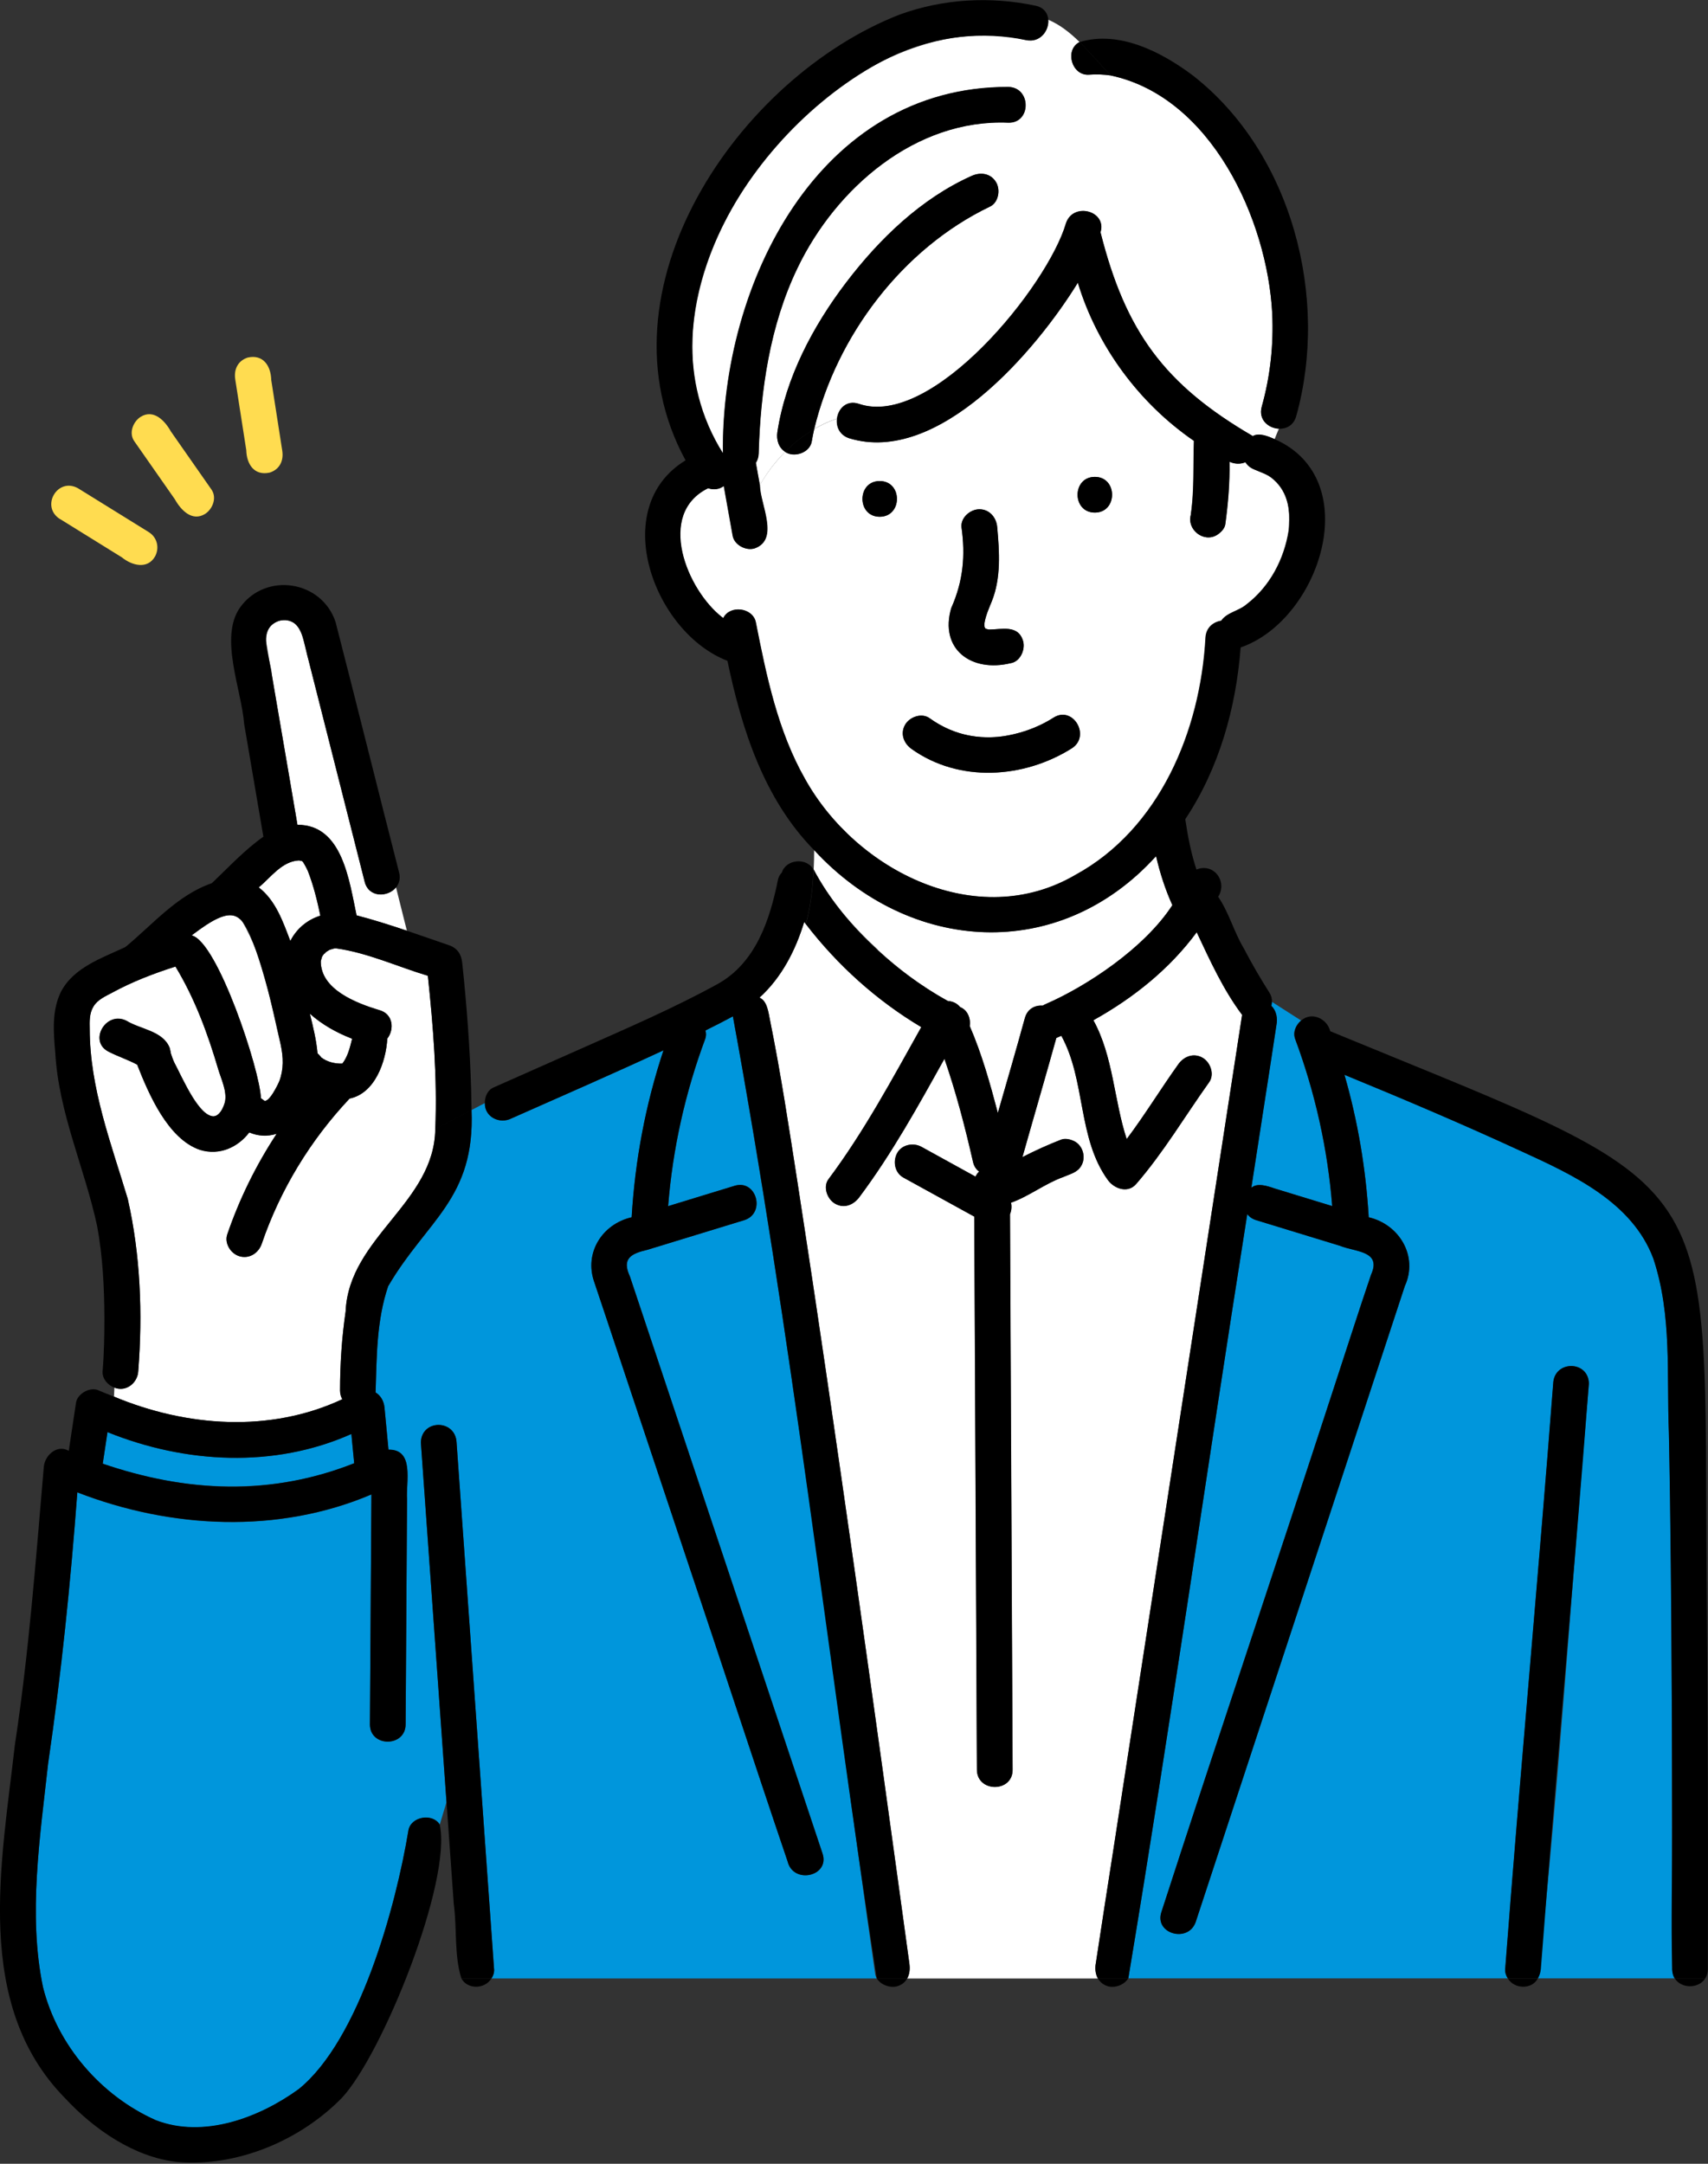 <svg width="120" height="152" viewBox="0 0 120 152" fill="none" xmlns="http://www.w3.org/2000/svg">
<rect x="0" y="0" width="120" height="152" fill="#333333" stroke="none"/>
<g clip-path="url(#clip0_51_10313)">
<path d="M19.721 73.394C19.011 70.477 18.547 67.351 17.022 64.731C16.211 63.523 14.276 65.119 13.461 65.713C15.266 66.097 18.279 75.216 18.33 77.151C18.401 77.193 18.468 77.243 18.53 77.297C18.865 77.582 19.558 76.127 19.625 75.948C19.939 75.108 19.905 74.259 19.721 73.398V73.394Z" fill="white"/>
<path d="M21.217 60.485C21.159 60.443 21.171 60.464 21.217 60.485V60.485Z" fill="#0096DC"/>
<path d="M22.957 74.518C22.957 74.518 22.974 74.523 22.987 74.527C22.907 74.498 22.832 74.472 22.957 74.518Z" fill="#0096DC"/>
<path d="M21.293 60.564C21.293 60.564 21.251 60.518 21.226 60.489C21.176 60.476 21.021 60.451 21.013 60.443C19.814 60.497 19.036 61.626 18.18 62.34C19.367 63.247 19.889 64.76 20.399 66.106C20.825 65.224 21.648 64.58 22.509 64.321C22.309 63.306 21.97 62.002 21.628 61.174C21.531 60.961 21.419 60.756 21.297 60.56L21.293 60.564Z" fill="white"/>
<path d="M21.653 61.254C21.653 61.254 21.67 61.287 21.682 61.312C21.67 61.283 21.657 61.254 21.645 61.224C21.649 61.233 21.653 61.245 21.657 61.254H21.653Z" fill="#0096DC"/>
<path d="M21.623 61.178C21.623 61.178 21.636 61.208 21.644 61.224C21.636 61.208 21.631 61.195 21.623 61.178Z" fill="#0096DC"/>
<path d="M23.085 74.573C23.085 74.573 23.077 74.564 23.064 74.56C23.073 74.564 23.081 74.569 23.085 74.573Z" fill="#0096DC"/>
<path d="M24.884 102.79C24.817 102.105 24.754 101.42 24.688 100.734C19.255 103.158 13.007 102.811 7.553 100.605C7.44 101.344 7.332 102.08 7.219 102.82C12.882 104.83 19.267 105.085 24.88 102.79H24.884Z" fill="#0096DC"/>
<path d="M69.215 44.132C69.165 44.065 69.182 44.098 69.215 44.132V44.132Z" fill="#0096DC"/>
<path d="M24.111 74.635C24.111 74.635 24.098 74.656 24.09 74.665C24.098 74.652 24.102 74.644 24.111 74.635Z" fill="#0096DC"/>
<path d="M22.313 73.996C22.38 74.05 22.438 74.113 22.488 74.18C22.488 74.163 22.518 74.188 22.572 74.28C22.977 74.602 23.537 74.731 24.051 74.715C24.11 74.627 24.139 74.577 24.11 74.635C24.461 74.146 24.59 73.545 24.741 72.968C23.667 72.558 22.61 71.965 21.77 71.209C21.999 72.136 22.229 73.064 22.309 73.996H22.313Z" fill="white"/>
<path d="M24.055 74.715C24.055 74.715 24.055 74.715 24.059 74.715C24.067 74.698 24.08 74.686 24.088 74.669C24.08 74.686 24.063 74.698 24.055 74.715Z" fill="#0096DC"/>
<path d="M22.575 74.284C22.567 74.28 22.563 74.276 22.559 74.268C22.563 74.268 22.571 74.28 22.579 74.284H22.575Z" fill="#0096DC"/>
<path d="M22.706 74.401C22.643 74.343 22.605 74.305 22.58 74.284C22.58 74.284 22.58 74.288 22.588 74.293C22.63 74.33 22.668 74.364 22.71 74.401H22.706Z" fill="#0096DC"/>
<path d="M22.543 74.255C22.526 74.23 22.509 74.209 22.488 74.184C22.488 74.192 22.517 74.243 22.551 74.267C22.551 74.263 22.543 74.259 22.543 74.255C22.538 74.251 22.538 74.251 22.543 74.255Z" fill="#0096DC"/>
<path d="M22.58 74.301C22.596 74.33 22.622 74.364 22.638 74.393C22.617 74.355 22.601 74.322 22.584 74.293C22.576 74.284 22.563 74.276 22.555 74.268C22.563 74.28 22.571 74.288 22.58 74.301Z" fill="#0096DC"/>
<path d="M117.483 138.175C117.446 125.671 117.517 113.159 117.254 100.655C117.082 96.538 117.488 92.405 116.163 88.41C114.679 84.44 110.529 82.53 106.868 80.858C102.752 78.961 98.627 77.21 94.46 75.496C95.401 78.756 95.965 82.116 96.165 85.505C98.314 86.011 99.659 88.247 98.702 90.336C97.758 93.207 96.813 96.079 95.869 98.95C91.919 110.96 87.966 122.971 84.017 134.986C83.515 136.516 81.096 135.856 81.597 134.318C85.588 121.989 89.734 109.703 93.75 97.378C94.611 94.766 95.443 92.142 96.329 89.538C97.097 87.854 95.213 87.942 94.143 87.507C92.183 86.909 90.227 86.312 88.267 85.71C87.983 85.622 87.778 85.472 87.632 85.284C84.798 103.166 82.245 121.137 79.273 138.977H105.941C105.815 138.785 105.74 138.56 105.757 138.321C106.801 124.605 108.076 110.906 109.129 97.194C109.204 95.552 111.595 95.539 111.637 97.194C110.425 111.103 109.564 125.14 108.059 138.977H117.676C117.538 138.773 117.479 138.463 117.496 138.175H117.483Z" fill="#0096DC"/>
<path d="M61.665 66.72C63.157 68.099 64.799 69.357 66.6 70.314C66.93 70.331 67.244 70.473 67.457 70.74C67.975 70.941 68.213 71.534 68.13 72.069C68.982 74.038 69.559 76.115 70.107 78.175C70.746 75.956 71.39 73.741 72.004 71.514C72.184 70.853 72.727 70.594 73.258 70.636C73.329 70.594 73.408 70.552 73.487 70.519C76.325 69.286 80.4 66.611 82.368 63.577C81.862 62.466 81.495 61.316 81.223 60.134C74.403 67.665 63.93 66.996 57.201 59.712C57.201 60.163 57.189 60.618 57.168 61.07C58.28 63.222 59.901 65.078 61.677 66.716L61.665 66.72Z" fill="white"/>
<path d="M90.546 35.815C90.391 34.465 89.551 33.4 88.197 33.011C87.863 32.907 87.637 32.706 87.495 32.468C87.148 32.618 86.734 32.606 86.371 32.434C86.4 33.901 86.275 35.377 86.078 36.827C86.036 37.14 85.756 37.412 85.501 37.575C84.565 38.156 83.362 37.207 83.659 36.158C83.617 36.455 83.612 36.505 83.617 36.45C83.913 34.645 83.813 32.777 83.876 30.968C80.019 28.318 77.081 24.331 75.718 19.855C72.797 24.603 65.922 32.702 59.654 30.784C58.977 30.562 58.73 29.969 58.797 29.413C58.245 29.597 57.714 29.843 57.2 30.144C57.138 30.433 57.075 30.721 57.029 31.018C56.895 31.816 55.779 32.179 55.157 31.745C54.463 32.447 53.857 33.241 53.372 34.098C53.401 35.435 54.76 37.884 53.009 38.515C52.407 38.711 51.584 38.285 51.467 37.637C51.258 36.467 51.049 35.301 50.84 34.131C50.518 34.39 50.083 34.415 49.736 34.29C46.059 36.087 48.253 41.453 50.739 43.367C50.61 43.271 50.714 43.354 50.806 43.413C51.262 42.477 52.875 42.665 53.088 43.71C53.828 47.467 54.63 51.349 56.544 54.709C60.142 61.174 68.659 65.479 75.547 61.454C81.469 58.224 84.331 51.324 84.687 44.792C84.724 44.082 85.238 43.685 85.79 43.601C86.195 43.012 87.027 42.92 87.558 42.46C89.221 41.194 90.216 39.267 90.533 37.249C90.567 36.785 90.596 36.275 90.537 35.807L90.546 35.815ZM66.842 42.686C67.677 40.784 67.824 39.017 67.548 37.031C67.485 36.354 68.171 35.778 68.802 35.778C69.52 35.778 69.997 36.358 70.055 37.031C70.21 38.753 70.335 40.592 69.679 42.234C69.475 42.74 69.232 43.275 69.157 43.806C69.153 43.898 69.148 43.994 69.182 44.073C69.128 43.94 69.195 44.153 69.245 44.165C69.32 44.199 69.416 44.207 69.47 44.228C70.377 44.228 71.539 43.864 71.877 45.047C72.04 45.649 71.673 46.485 71 46.589C68.258 47.254 65.972 45.628 66.833 42.69L66.842 42.686ZM61.806 36.3C60.188 36.3 60.193 33.793 61.806 33.793C63.419 33.793 63.419 36.3 61.806 36.3ZM75.292 52.574C71.911 54.697 67.376 54.993 64.046 52.615C63.494 52.223 63.227 51.529 63.594 50.902C63.916 50.355 64.756 50.058 65.308 50.451C66.837 51.541 68.425 51.922 70.243 51.755C71.581 51.587 72.885 51.132 74.021 50.409C75.392 49.548 76.65 51.717 75.288 52.574H75.292ZM76.922 36.008C75.304 36.008 75.309 33.5 76.922 33.5C78.535 33.5 78.535 36.008 76.922 36.008Z" fill="white"/>
<path d="M25.623 61.939C24.164 56.184 22.706 50.434 21.247 44.679C20.896 42.999 18.552 43.313 18.689 45.018C19.4 49.327 20.177 53.631 20.896 57.94C24.064 57.923 24.532 61.893 25.05 64.3C26.241 64.61 27.416 64.986 28.586 65.379L27.821 62.328C27.253 63.03 25.907 63.072 25.619 61.935L25.623 61.939Z" fill="white"/>
<path d="M72.077 2.808C58.566 -0.339 42.827 19.826 50.784 31.833C50.651 19.98 57.467 6.06 70.84 6.102C72.453 6.135 72.453 8.642 70.84 8.609C64.321 8.329 58.704 13.21 56.012 18.835C54.078 22.856 53.417 27.44 53.292 31.858C53.283 32.117 53.208 32.33 53.095 32.505C53.191 33.036 53.283 33.563 53.38 34.093C53.864 33.237 54.466 32.438 55.164 31.741C54.704 31.452 54.533 30.901 54.617 30.349C55.202 26.538 57.107 22.927 59.418 19.884C61.759 16.804 64.701 13.95 68.27 12.354C68.888 12.078 69.611 12.165 69.983 12.805C70.297 13.344 70.15 14.242 69.532 14.518C63.405 17.46 58.783 23.575 57.199 30.14C57.709 29.839 58.244 29.593 58.796 29.409C58.879 28.711 59.464 28.084 60.321 28.36C65.457 30.144 73.594 20.102 74.885 15.68C75.391 14.167 77.773 14.803 77.309 16.311C79.065 23.274 81.785 27.006 88.012 30.629C88.455 30.374 89.094 30.646 89.554 30.846C89.646 30.6 89.751 30.357 89.855 30.111C89.12 30.081 88.392 29.48 88.647 28.564C89.245 26.425 89.483 24.231 89.383 22.016C89.036 15.392 85.083 6.804 78.049 5.299C78.116 5.37 78.183 5.441 78.254 5.508C78.183 5.437 78.116 5.366 78.049 5.299C77.548 5.224 77.034 5.203 76.503 5.245C75.287 5.32 74.781 3.498 75.847 2.95C75.178 2.299 74.472 1.734 73.64 1.383C73.69 2.144 73.059 3.009 72.077 2.804V2.808Z" fill="white"/>
<path d="M89.317 70.661C89.672 70.991 89.772 71.534 89.668 72.032C89.095 75.835 88.489 79.638 87.908 83.441C88.33 83.069 89.037 83.311 89.546 83.487C90.896 83.9 92.246 84.31 93.592 84.724C93.274 80.708 92.397 76.767 90.988 72.985C90.813 72.516 91.038 71.998 91.41 71.689L89.346 70.368C89.346 70.469 89.333 70.565 89.308 70.661H89.317Z" fill="#0096DC"/>
<path d="M61.468 138.555C58.262 116.159 55.533 93.659 51.496 71.397C50.861 71.739 50.218 72.069 49.57 72.387C49.62 72.583 49.624 72.788 49.549 72.989C48.145 76.771 47.263 80.712 46.945 84.728C48.504 84.252 50.059 83.775 51.617 83.299C53.168 82.826 53.824 85.246 52.282 85.719C52.119 85.769 51.952 85.819 51.789 85.869C49.691 86.513 47.593 87.152 45.491 87.796C44.354 88.063 43.669 88.401 44.258 89.664C48.772 103.179 53.281 116.694 57.794 130.21C58.317 131.814 55.738 132.391 55.341 130.765C52.946 123.715 50.644 116.627 48.266 109.569C46.766 105.076 45.269 100.588 43.769 96.095C43.096 94.081 42.432 92.058 41.751 90.048C41.036 88 42.315 85.982 44.383 85.51C44.617 81.518 45.361 77.573 46.619 73.783C43.084 75.425 39.506 76.984 35.941 78.564C35.122 78.986 34.044 78.48 34.069 77.486L33.129 77.979C33.392 84.235 29.995 85.706 27.27 90.366C26.455 92.785 26.471 95.322 26.388 97.825C26.727 98.03 26.969 98.406 27.015 98.887L27.295 101.846C29.138 101.812 28.515 104.115 28.599 105.327C28.565 110.597 28.532 115.867 28.498 121.141C28.49 122.758 25.983 122.754 25.991 121.141C26.024 115.758 26.058 110.375 26.095 104.988C19.538 107.776 12.012 107.396 5.434 104.842C4.957 111.215 4.31 117.568 3.382 123.891C2.813 129.019 1.965 134.523 3.018 139.588C4.034 143.687 7.093 147.231 10.942 148.945C14.289 150.253 18.205 148.782 20.988 146.763C25.247 143.315 27.809 133.954 28.695 128.592C28.862 127.606 30.4 127.359 30.893 128.179L31.369 126.603C30.768 118.182 30.17 109.757 29.568 101.336C29.593 99.706 32.009 99.685 32.076 101.336C32.657 109.489 33.238 117.643 33.819 125.796C34.115 129.971 34.412 134.151 34.713 138.326C34.73 138.564 34.654 138.789 34.529 138.982H61.601C61.522 138.856 61.48 138.71 61.468 138.56V138.555Z" fill="#0096DC"/>
<path d="M84.072 65.483C82.179 68.049 79.634 70.097 76.813 71.664C78.221 74.218 78.254 77.281 79.153 80.014C80.432 78.313 81.543 76.487 82.781 74.757C83.173 74.205 83.867 73.938 84.494 74.305C85.041 74.627 85.338 75.471 84.945 76.019C83.24 78.405 81.744 80.942 79.818 83.169C79.233 83.842 78.296 83.508 77.849 82.914C75.689 79.964 76.29 75.889 74.56 72.755C74.443 72.805 74.326 72.859 74.209 72.909C73.432 75.705 72.613 78.489 71.827 81.28C72.709 80.825 73.616 80.415 74.539 80.056C74.849 79.934 75.225 80.035 75.505 80.181C76.094 80.503 76.299 81.33 75.956 81.894C75.693 82.367 75.158 82.471 74.702 82.676C73.415 83.136 72.291 84.03 71.025 84.481C71.083 84.749 71.058 85.033 70.954 85.292C70.991 93.638 71.033 101.988 71.071 110.334C71.091 114.993 71.117 119.653 71.138 124.313C71.146 125.93 68.638 125.926 68.63 124.313C68.567 111.362 68.509 98.41 68.446 85.459C66.787 84.548 65.128 83.633 63.473 82.722C62.859 82.383 62.712 81.594 63.022 81.009C63.343 80.398 64.162 80.244 64.735 80.557L68.534 82.651C68.597 82.513 68.684 82.396 68.785 82.296C68.584 82.15 68.425 81.928 68.354 81.606C67.798 79.17 67.167 76.733 66.348 74.372C64.497 77.695 62.645 81.05 60.368 84.093C59.962 84.636 59.294 84.916 58.654 84.544C58.115 84.231 57.798 83.37 58.203 82.831C60.698 79.496 62.683 75.785 64.722 72.149C61.584 70.276 58.842 67.802 56.611 64.91C56.494 65.345 56.36 65.776 56.184 66.21C56.356 65.776 56.49 65.345 56.611 64.91C56.573 64.865 56.535 64.819 56.502 64.768C55.896 66.754 54.91 68.68 53.359 70.084C53.911 70.323 53.982 71.112 54.099 71.668C54.864 75.442 55.436 79.257 56.03 83.056C56.912 88.711 57.748 94.374 58.571 100.04C60.125 110.756 61.63 121.479 63.105 132.203C63.373 134.134 63.636 136.065 63.899 137.995C63.949 138.351 63.899 138.702 63.74 138.986H77.135C76.951 138.672 76.917 138.263 76.992 137.883C77.398 135.183 77.824 132.487 78.242 129.792C81.251 110.292 84.26 90.792 87.265 71.292C85.94 69.528 85.012 67.477 84.076 65.491L84.072 65.483Z" fill="white"/>
<path d="M30.378 79.416L30.582 79.308C30.729 75.73 30.436 72.107 30.06 68.538C27.933 67.899 25.806 66.912 23.612 66.612C23.432 66.62 23.545 66.603 23.328 66.662C23.064 66.728 23.114 66.754 22.922 66.858C22.893 66.896 22.684 67.1 22.805 66.95C22.579 67.222 22.625 67.213 22.538 67.522C22.529 69.499 25.012 70.452 26.625 70.945C27.64 71.204 27.712 72.316 27.21 72.951C27.122 74.564 26.345 76.804 24.56 77.164C21.806 80.085 19.683 83.566 18.388 87.369C18.166 88.013 17.531 88.435 16.846 88.247C16.223 88.076 15.751 87.344 15.968 86.705C16.821 84.206 17.995 81.832 19.437 79.638C18.789 79.843 18.12 79.805 17.514 79.542C16.716 80.587 15.421 81.192 14.058 80.77C11.806 80.018 10.452 76.863 9.637 74.782C8.989 74.431 8.278 74.205 7.622 73.866C6.185 73.131 7.455 70.97 8.889 71.702C9.875 72.303 11.434 72.408 11.914 73.586C12.136 74.393 11.831 73.461 11.985 73.933C12.198 74.648 12.579 75.333 12.934 75.994C13.494 77.051 15.032 79.935 15.805 77.398C15.96 76.654 15.542 75.806 15.329 75.103C14.593 72.596 13.682 70.13 12.324 67.89C10.79 68.379 9.298 68.948 7.886 69.721C7.401 69.984 6.862 70.21 6.565 70.695C6.264 71.188 6.293 71.739 6.302 72.295C6.306 76.428 7.802 80.315 8.972 84.21C9.867 88.155 10.025 92.276 9.712 96.3C9.674 97.128 8.864 97.8 8.04 97.47L8.007 98.11C13.101 100.237 18.969 100.671 24.046 98.294C23.95 98.122 23.887 97.922 23.887 97.679C23.887 95.824 24.013 93.964 24.28 92.129C24.502 86.926 30.52 84.498 30.578 79.308L30.374 79.416H30.378Z" fill="white"/>
<path d="M77.849 139.533C78.338 139.667 78.99 139.437 79.266 138.978H77.135C77.281 139.237 77.515 139.437 77.849 139.533Z" fill="black"/>
<path d="M63.023 139.533C63.365 139.437 63.599 139.237 63.741 138.977H61.602C61.873 139.437 62.538 139.663 63.023 139.533Z" fill="black"/>
<path d="M117.664 138.977C118.124 139.713 119.344 139.713 119.808 138.977H117.664Z" fill="black"/>
<path d="M63.898 137.991C61.378 119.661 58.845 101.336 56.029 83.052C55.435 79.249 54.862 75.433 54.098 71.664C53.981 71.112 53.91 70.314 53.358 70.08C54.913 68.676 55.899 66.749 56.501 64.764C56.534 64.81 56.576 64.856 56.609 64.906C56.961 63.632 57.098 62.357 57.148 61.078C56.668 60.213 55.218 60.359 54.929 61.295C54.796 61.433 54.695 61.605 54.658 61.797C54.089 64.635 53.082 67.665 50.391 69.14C47.336 70.816 44.11 72.203 40.929 73.62C38.844 74.548 36.754 75.467 34.669 76.395C34.255 76.579 34.059 77.038 34.063 77.486C34.038 78.48 35.116 78.986 35.935 78.564C39.5 76.984 43.077 75.425 46.613 73.783C45.355 77.573 44.611 81.518 44.377 85.51C42.313 85.986 41.03 88 41.744 90.048C42.425 92.062 43.09 94.081 43.763 96.095C45.263 100.588 46.759 105.076 48.26 109.569C50.637 116.627 52.94 123.711 55.335 130.765C55.732 132.383 58.315 131.819 57.788 130.21C53.275 116.694 48.765 103.179 44.252 89.663C43.671 88.406 44.331 88.063 45.484 87.795C47.583 87.152 49.68 86.512 51.782 85.869C51.946 85.819 52.113 85.769 52.276 85.718C53.814 85.246 53.157 82.826 51.611 83.299C50.052 83.775 48.498 84.251 46.939 84.728C47.257 80.712 48.134 76.771 49.542 72.989C49.618 72.792 49.614 72.588 49.563 72.387C50.211 72.069 50.855 71.739 51.49 71.397C55.623 93.788 58.156 116.498 61.595 138.982H63.735C63.894 138.697 63.94 138.346 63.894 137.991H63.898Z" fill="black"/>
<path d="M119.913 111.7C119.654 81.477 121.739 84.101 93.459 72.441C93.242 71.559 92.159 71.037 91.42 71.689C91.048 71.998 90.822 72.516 90.998 72.985C92.402 76.767 93.284 80.708 93.601 84.724C92.251 84.31 90.901 83.9 89.556 83.487C89.042 83.311 88.335 83.069 87.918 83.441C88.499 79.638 89.105 75.839 89.677 72.032C89.777 71.534 89.677 70.991 89.326 70.661C89.351 70.565 89.359 70.469 89.364 70.368C89.368 70.155 89.322 69.942 89.196 69.746C88.549 68.73 87.943 67.685 87.387 66.62C86.693 65.462 86.342 64.1 85.586 62.996C86.258 61.935 85.289 60.589 84.06 61.082C83.68 59.933 83.45 58.742 83.275 57.547C85.653 53.974 86.839 49.736 87.165 45.482C92.736 43.563 95.975 33.684 89.568 30.855C89.113 30.654 88.473 30.382 88.026 30.637C81.795 27.01 79.079 23.274 77.323 16.32C77.787 14.811 75.405 14.176 74.9 15.688C73.617 20.093 65.48 30.152 60.335 28.368C59.478 28.088 58.894 28.719 58.81 29.417C59.27 29.262 59.738 29.154 60.214 29.091C59.738 29.149 59.27 29.262 58.81 29.417C58.743 29.969 58.99 30.566 59.667 30.788C65.935 32.706 72.806 24.615 75.731 19.859C77.09 24.339 80.032 28.322 83.889 30.972C83.814 32.622 83.935 34.315 83.688 35.97C83.672 36.141 83.571 36.885 83.672 36.158C83.371 37.203 84.579 38.156 85.515 37.575C85.769 37.412 86.049 37.14 86.091 36.827C86.288 35.377 86.413 33.901 86.384 32.434C86.752 32.606 87.161 32.618 87.508 32.468C87.863 33.107 89.088 33.195 89.527 33.717C90.525 34.582 90.684 36.016 90.555 37.257C90.241 39.271 89.242 41.198 87.579 42.468C87.048 42.928 86.217 43.016 85.811 43.609C85.26 43.693 84.746 44.086 84.708 44.8C84.353 51.332 81.49 58.232 75.568 61.463C68.681 65.487 60.164 61.187 56.566 54.718C54.652 51.358 53.849 47.475 53.109 43.718C52.905 42.677 51.279 42.481 50.828 43.421C50.736 43.359 50.631 43.275 50.761 43.375C48.274 41.465 46.08 36.095 49.758 34.298C50.1 34.424 50.539 34.398 50.861 34.139C51.07 35.31 51.279 36.476 51.488 37.646C51.605 38.294 52.428 38.716 53.03 38.523C54.781 37.892 53.423 35.443 53.394 34.106C52.767 35.218 52.34 36.417 52.19 37.625C52.34 36.421 52.767 35.218 53.394 34.106C53.298 33.575 53.206 33.049 53.109 32.518C53.222 32.342 53.298 32.129 53.306 31.87C53.431 27.449 54.092 22.868 56.027 18.848C58.714 13.227 64.335 8.342 70.854 8.622C72.467 8.655 72.467 6.148 70.854 6.114C57.481 6.076 50.669 19.993 50.798 31.845C44.396 21.602 53.348 8.266 63.01 3.786C65.868 2.541 69.04 2.177 72.091 2.821C73.078 3.03 73.709 2.161 73.654 1.4C73.086 1.158 72.459 1.016 71.744 1.016C72.455 1.016 73.082 1.158 73.654 1.4C73.625 0.944 73.349 0.527 72.756 0.401C69.579 -0.272 66.29 -0.088 63.227 1.016C51.81 5.454 41.675 20.432 48.166 32.338C42.687 35.673 45.938 44.437 51.108 46.422C52.111 51.232 53.682 56.147 57.201 59.724C63.929 67.008 74.406 67.669 81.223 60.146C81.494 61.325 81.866 62.478 82.368 63.59C80.403 66.62 76.32 69.299 73.487 70.531C73.408 70.565 73.332 70.603 73.257 70.648C72.726 70.611 72.187 70.866 72.003 71.526C71.393 73.754 70.746 75.969 70.106 78.188C69.563 76.123 68.986 74.046 68.129 72.082C68.213 71.547 67.979 70.954 67.457 70.753C67.243 70.486 66.93 70.343 66.6 70.327C62.747 68.153 59.286 64.994 57.159 61.091C57.109 62.365 56.967 63.64 56.62 64.919C58.847 67.815 61.593 70.289 64.732 72.157C62.697 75.793 60.711 79.5 58.212 82.839C57.807 83.382 58.124 84.239 58.664 84.552C59.303 84.929 59.972 84.649 60.377 84.101C62.655 81.059 64.506 77.707 66.357 74.38C67.177 76.742 67.812 79.178 68.363 81.615C68.434 81.936 68.593 82.158 68.794 82.304C68.689 82.4 68.602 82.517 68.543 82.659L64.744 80.566C64.172 80.248 63.353 80.407 63.031 81.017C62.722 81.606 62.868 82.396 63.482 82.73C65.141 83.641 66.8 84.557 68.455 85.468C68.518 98.419 68.576 111.37 68.639 124.321C68.648 125.934 71.155 125.939 71.147 124.321C71.126 119.661 71.101 115.002 71.08 110.342C71.042 101.996 71 93.646 70.963 85.3C71.067 85.041 71.097 84.757 71.034 84.49C72.3 84.043 73.424 83.144 74.712 82.684C75.167 82.48 75.702 82.375 75.965 81.903C76.312 81.335 76.103 80.507 75.514 80.189C75.234 80.043 74.858 79.943 74.549 80.064C73.621 80.428 72.718 80.837 71.836 81.289C72.622 78.497 73.441 75.714 74.218 72.918C74.335 72.872 74.452 72.813 74.569 72.763C76.3 75.897 75.698 79.972 77.858 82.923C78.306 83.512 79.242 83.85 79.827 83.177C81.753 80.954 83.249 78.418 84.955 76.027C85.347 75.475 85.051 74.631 84.503 74.314C83.872 73.946 83.183 74.209 82.79 74.765C81.553 76.495 80.441 78.321 79.162 80.022C78.264 77.289 78.226 74.226 76.822 71.672C79.643 70.105 82.188 68.057 84.081 65.491C85.017 67.481 85.945 69.533 87.27 71.292C84.261 90.792 81.252 110.292 78.247 129.792C77.829 132.487 77.403 135.183 76.998 137.883C76.922 138.259 76.956 138.672 77.14 138.986H79.271C82.242 121.145 84.796 103.175 87.629 85.292C87.771 85.48 87.98 85.635 88.264 85.718C90.225 86.316 92.18 86.914 94.14 87.516C95.21 87.959 97.095 87.854 96.326 89.546C95.44 92.15 94.608 94.775 93.748 97.387C89.736 109.711 85.59 122.002 81.595 134.326C81.089 135.864 83.509 136.52 84.014 134.995C87.964 122.984 91.917 110.973 95.866 98.958C96.811 96.087 97.755 93.216 98.7 90.345C99.657 88.259 98.32 86.011 96.163 85.514C95.963 82.124 95.398 78.764 94.458 75.505C98.629 77.218 102.754 78.969 106.866 80.867C110.523 82.538 114.677 84.452 116.16 88.418C117.485 92.413 117.084 96.547 117.251 100.663C117.314 103.76 117.356 106.861 117.385 109.957C117.447 116.097 117.477 122.232 117.485 128.371C117.489 131.639 117.397 134.92 117.481 138.183C117.464 138.463 117.523 138.785 117.661 138.986H119.805C119.917 138.81 119.988 138.593 119.988 138.33C119.997 135.534 119.997 132.734 119.997 129.938C119.993 123.862 119.967 117.785 119.913 111.704V111.7Z" fill="black"/>
<path d="M32.414 138.978C32.836 139.767 34.061 139.751 34.529 138.978H32.414Z" fill="black"/>
<path d="M34.711 138.321C33.833 125.993 32.955 113.66 32.078 101.332C31.998 99.685 29.612 99.681 29.57 101.332C30.172 109.753 30.77 118.178 31.372 126.599C31.543 128.985 31.71 131.371 31.881 133.758C32.115 135.475 31.898 137.335 32.416 138.982H34.531C34.656 138.789 34.732 138.564 34.715 138.326L34.711 138.321Z" fill="black"/>
<path d="M21.652 61.254C21.644 61.229 21.631 61.204 21.623 61.178C21.602 61.137 21.594 61.12 21.652 61.254Z" fill="black"/>
<path d="M24.064 74.706C24.085 74.686 24.098 74.66 24.115 74.639C24.14 74.598 24.131 74.594 24.064 74.706Z" fill="black"/>
<path d="M22.492 74.184C22.509 74.209 22.53 74.23 22.547 74.255C22.543 74.255 22.543 74.255 22.547 74.255C22.547 74.259 22.555 74.263 22.555 74.268C22.564 74.276 22.576 74.284 22.584 74.293C22.584 74.293 22.58 74.284 22.576 74.284C22.572 74.28 22.564 74.272 22.555 74.268C22.559 74.272 22.564 74.276 22.572 74.284C22.513 74.192 22.488 74.171 22.488 74.184H22.492Z" fill="black"/>
<path d="M30.583 79.308C30.525 84.498 24.507 86.93 24.285 92.129C24.018 93.964 23.892 95.828 23.892 97.679C23.892 97.922 23.955 98.126 24.051 98.293C18.969 100.667 13.102 100.233 8.012 98.11C7.631 97.963 7.255 97.813 6.883 97.654C6.307 97.412 5.433 97.917 5.341 98.532C5.17 99.66 5.003 100.788 4.831 101.917C3.987 101.436 3.135 102.255 3.076 103.058C2.516 109.586 2.031 116.092 1.045 122.57C0.113 130.845 -1.91 140.791 4.568 147.39C6.603 149.58 9.428 151.544 12.462 151.874C16.671 152.234 21.088 150.366 24.018 147.373C26.881 144.306 31.77 132.136 30.892 128.166C30.395 127.351 28.866 127.594 28.694 128.58C27.812 133.937 25.251 143.299 20.988 146.751C18.205 148.773 14.289 150.236 10.941 148.932C7.092 147.219 4.033 143.675 3.018 139.575C1.964 134.51 2.817 129.01 3.381 123.878C4.309 117.555 4.957 111.203 5.433 104.83C12.011 107.383 19.538 107.768 26.095 104.976C26.061 110.359 26.028 115.741 25.99 121.128C25.982 122.742 28.489 122.746 28.498 121.128C28.531 115.858 28.565 110.589 28.598 105.314C28.515 104.103 29.137 101.8 27.294 101.833L27.014 98.874C26.968 98.394 26.726 98.018 26.387 97.813C26.467 95.31 26.45 92.773 27.269 90.353C29.99 85.689 33.387 84.222 33.128 77.966L30.583 79.299V79.308ZM16.061 104.437C13.035 104.403 10.072 103.785 7.218 102.82C7.33 102.08 7.439 101.344 7.552 100.605C13.006 102.807 19.253 103.158 24.686 100.734C24.753 101.42 24.816 102.105 24.883 102.79C22.079 103.894 19.095 104.47 16.065 104.437H16.061Z" fill="black"/>
<path d="M33.103 76.608C33.019 73.603 32.789 70.598 32.472 67.61C32.405 67.021 32.121 66.599 31.552 66.402C30.57 66.064 29.584 65.717 28.589 65.383C27.419 64.99 26.241 64.61 25.054 64.305C24.536 61.897 24.067 57.923 20.9 57.944C20.298 54.429 19.7 50.91 19.099 47.396C18.986 46.167 17.979 44.153 19.642 43.601C21.263 43.242 21.347 45.256 21.669 46.343C22.408 49.268 23.152 52.193 23.892 55.119C24.469 57.396 25.045 59.67 25.622 61.947C25.91 63.08 27.256 63.042 27.825 62.34C28.042 62.073 28.151 61.713 28.038 61.283C26.537 55.424 25.083 49.544 23.574 43.689C22.596 40.763 18.668 40.17 16.871 42.665C15.383 44.767 16.963 48.415 17.155 50.864C17.607 53.501 18.058 56.139 18.505 58.776C17.18 59.708 16.06 60.924 14.886 62.039C12.454 62.879 10.736 64.936 8.809 66.528C7.15 67.309 5.182 67.949 4.279 69.675C3.631 70.995 3.757 72.516 3.882 73.942C4.116 78.163 5.938 82.032 6.82 86.107C7.217 88.234 7.326 90.416 7.334 92.576C7.334 93.822 7.313 95.071 7.209 96.313C7.163 96.839 7.564 97.303 8.045 97.483C8.868 97.809 9.679 97.144 9.716 96.313C10.03 92.288 9.871 88.167 8.977 84.222C7.806 80.323 6.31 76.437 6.306 72.308C6.298 71.748 6.269 71.2 6.569 70.707C6.866 70.218 7.401 69.992 7.89 69.733C9.307 68.96 10.799 68.392 12.328 67.903C13.687 70.143 14.598 72.613 15.333 75.116C15.542 75.818 15.96 76.666 15.809 77.41C15.726 77.811 15.412 78.418 14.978 78.426C13.808 78.284 12.809 75.622 12.241 74.635C12.111 74.355 12.078 74.218 11.986 73.946C11.831 73.478 12.136 74.41 11.915 73.599C11.434 72.42 9.875 72.32 8.889 71.714C7.455 70.983 6.185 73.143 7.623 73.879C8.279 74.217 8.989 74.443 9.637 74.794C10.452 76.875 11.806 80.026 14.058 80.783C15.425 81.201 16.721 80.595 17.515 79.554C18.121 79.817 18.785 79.855 19.437 79.65C17.995 81.844 16.825 84.214 15.968 86.717C15.751 87.357 16.219 88.088 16.846 88.259C17.531 88.447 18.166 88.025 18.388 87.382C19.688 83.579 21.811 80.097 24.561 77.176C26.345 76.813 27.122 74.577 27.21 72.964C27.712 72.329 27.641 71.217 26.625 70.958C25.012 70.469 22.53 69.512 22.538 67.535C22.626 67.226 22.58 67.234 22.805 66.963C22.684 67.117 22.893 66.908 22.922 66.871C23.119 66.766 23.064 66.741 23.328 66.674C23.545 66.616 23.432 66.632 23.612 66.624C25.806 66.925 27.929 67.911 30.06 68.55C30.436 72.115 30.729 75.743 30.583 79.32L33.128 77.987C33.124 77.527 33.111 77.072 33.103 76.621V76.608ZM21.217 60.485C21.159 60.443 21.171 60.464 21.217 60.485V60.485ZM20.87 60.443C20.908 60.443 20.929 60.443 20.87 60.443V60.443ZM19.625 75.943C19.558 76.123 18.864 77.578 18.53 77.293C18.467 77.239 18.401 77.193 18.329 77.147C18.284 75.225 15.283 66.11 13.461 65.709C16.495 63.41 17.051 63.887 18.171 67.326C18.802 69.299 19.295 71.363 19.725 73.39C19.909 74.255 19.943 75.099 19.629 75.939L19.625 75.943ZM20.611 65.734C20.528 65.855 20.461 65.98 20.398 66.106C19.888 64.76 19.366 63.247 18.179 62.34C19.032 61.626 19.813 60.497 21.012 60.443C21.021 60.451 21.175 60.476 21.226 60.489C21.251 60.518 21.276 60.543 21.293 60.564C21.443 60.802 21.573 61.053 21.681 61.312C21.669 61.287 21.66 61.27 21.652 61.254C22.036 62.248 22.287 63.285 22.505 64.325C21.761 64.559 21.096 65.011 20.611 65.734ZM22.956 74.518C22.831 74.472 22.906 74.498 22.985 74.527C22.977 74.527 22.968 74.522 22.956 74.518ZM23.064 74.56C23.064 74.56 23.081 74.569 23.085 74.573C23.085 74.573 23.077 74.564 23.064 74.56ZM24.74 72.972C24.59 73.578 24.439 74.205 24.059 74.715C24.059 74.715 24.059 74.715 24.055 74.715C24.055 74.715 24.055 74.706 24.059 74.706C24.059 74.706 24.055 74.715 24.051 74.715C23.537 74.736 22.981 74.606 22.571 74.28C22.596 74.305 22.634 74.339 22.697 74.397C22.659 74.359 22.617 74.326 22.576 74.288C22.592 74.318 22.609 74.347 22.63 74.389C22.605 74.347 22.576 74.305 22.546 74.263C22.513 74.238 22.479 74.188 22.484 74.18C22.429 74.113 22.371 74.05 22.308 73.996C22.224 73.064 21.999 72.136 21.769 71.209C22.609 71.965 23.662 72.558 24.74 72.968V72.972Z" fill="black"/>
<path d="M108.256 138.321C109.305 124.605 110.584 110.91 111.629 97.194C111.608 95.569 109.188 95.535 109.121 97.194C108.072 110.91 106.793 124.605 105.749 138.321C105.732 138.56 105.803 138.785 105.932 138.977H108.047C108.164 138.785 108.235 138.56 108.256 138.321Z" fill="black"/>
<path d="M105.934 138.978C106.397 139.751 107.635 139.767 108.048 138.978H105.934Z" fill="black"/>
<path d="M69.984 12.805C69.613 12.17 68.89 12.078 68.271 12.354C64.702 13.95 61.76 16.804 59.42 19.884C57.109 22.927 55.199 26.538 54.618 30.349C54.534 30.901 54.71 31.452 55.165 31.741C55.784 31.118 56.469 30.575 57.205 30.144C58.789 23.579 63.411 17.465 69.537 14.523C70.156 14.247 70.302 13.348 69.989 12.809L69.984 12.805Z" fill="black"/>
<path d="M55.16 31.741C55.783 32.175 56.895 31.812 57.032 31.014C57.078 30.721 57.141 30.433 57.204 30.14C56.464 30.57 55.779 31.118 55.164 31.736L55.16 31.741Z" fill="black"/>
<path d="M75.847 2.955C74.781 3.506 75.287 5.328 76.503 5.249C77.03 5.207 77.544 5.232 78.049 5.303C77.289 4.522 76.595 3.682 75.847 2.95V2.955Z" fill="black"/>
<path d="M83.826 5.316C81.627 3.661 78.635 2.111 75.848 2.955C76.591 3.686 77.29 4.522 78.05 5.308C85.084 6.812 89.037 15.4 89.384 22.024C89.488 24.243 89.246 26.437 88.648 28.573C88.393 29.488 89.121 30.09 89.856 30.119C90.22 29.275 90.571 28.427 90.287 27.582C90.567 28.427 90.216 29.275 89.856 30.119C90.37 30.14 90.888 29.881 91.068 29.241C93.396 20.917 90.776 10.757 83.826 5.316Z" fill="black"/>
<path d="M63.598 50.902C63.23 51.533 63.493 52.223 64.049 52.615C67.38 54.989 71.915 54.697 75.296 52.574C76.658 51.717 75.4 49.548 74.029 50.409C73.185 50.952 72.249 51.337 71.271 51.566C69.177 52.081 67.1 51.738 65.311 50.451C64.76 50.058 63.916 50.355 63.598 50.902Z" fill="black"/>
<path d="M61.805 33.793C60.192 33.793 60.188 36.3 61.805 36.3C63.422 36.3 63.422 33.793 61.805 33.793Z" fill="black"/>
<path d="M76.92 36.008C78.533 36.008 78.537 33.5 76.92 33.5C75.303 33.5 75.303 36.008 76.92 36.008Z" fill="black"/>
<path d="M66.842 42.686C65.977 45.624 68.267 47.249 71.008 46.585C71.677 46.48 72.049 45.645 71.886 45.043C71.547 43.856 70.386 44.219 69.479 44.224C69.424 44.207 69.324 44.194 69.253 44.161C69.207 44.148 69.136 43.935 69.191 44.069C69.157 43.99 69.157 43.894 69.165 43.802C69.241 43.271 69.483 42.736 69.688 42.23C70.344 40.588 70.219 38.753 70.064 37.027C70.005 36.354 69.529 35.773 68.81 35.773C68.179 35.773 67.494 36.35 67.556 37.027C67.832 39.012 67.686 40.784 66.85 42.682L66.842 42.686ZM69.216 44.132C69.165 44.065 69.182 44.098 69.216 44.132V44.132Z" fill="black"/>
<path d="M17.302 31.619C17.327 32.61 17.862 33.441 18.952 33.199C19.659 32.969 19.939 32.355 19.83 31.657C19.571 30.002 19.316 28.347 19.057 26.696C19.032 25.706 18.497 24.874 17.406 25.117C16.7 25.346 16.42 25.961 16.529 26.659L17.302 31.619Z" fill="#FFDC50"/>
<path d="M12.283 35.071C12.705 35.828 13.491 36.664 14.406 36.104C14.941 35.761 15.258 34.963 14.857 34.39C13.909 33.032 12.96 31.669 12.007 30.311C11.585 29.555 10.799 28.719 9.884 29.279C9.349 29.622 9.032 30.42 9.433 30.992C10.382 32.351 11.33 33.713 12.283 35.071Z" fill="#FFDC50"/>
<path d="M4.216 36.459C5.667 37.357 7.113 38.256 8.563 39.154C9.256 39.723 10.36 40.024 10.895 39.087C11.221 38.473 11.041 37.742 10.443 37.374C8.788 36.35 7.133 35.322 5.479 34.298C4.041 33.5 2.825 35.585 4.212 36.463L4.216 36.459Z" fill="#FFDC50"/>
</g>
<defs>
<clipPath id="clip0_51_10313">
<rect width="120" height="151.924" fill="white"/>
</clipPath>
</defs>
</svg>
